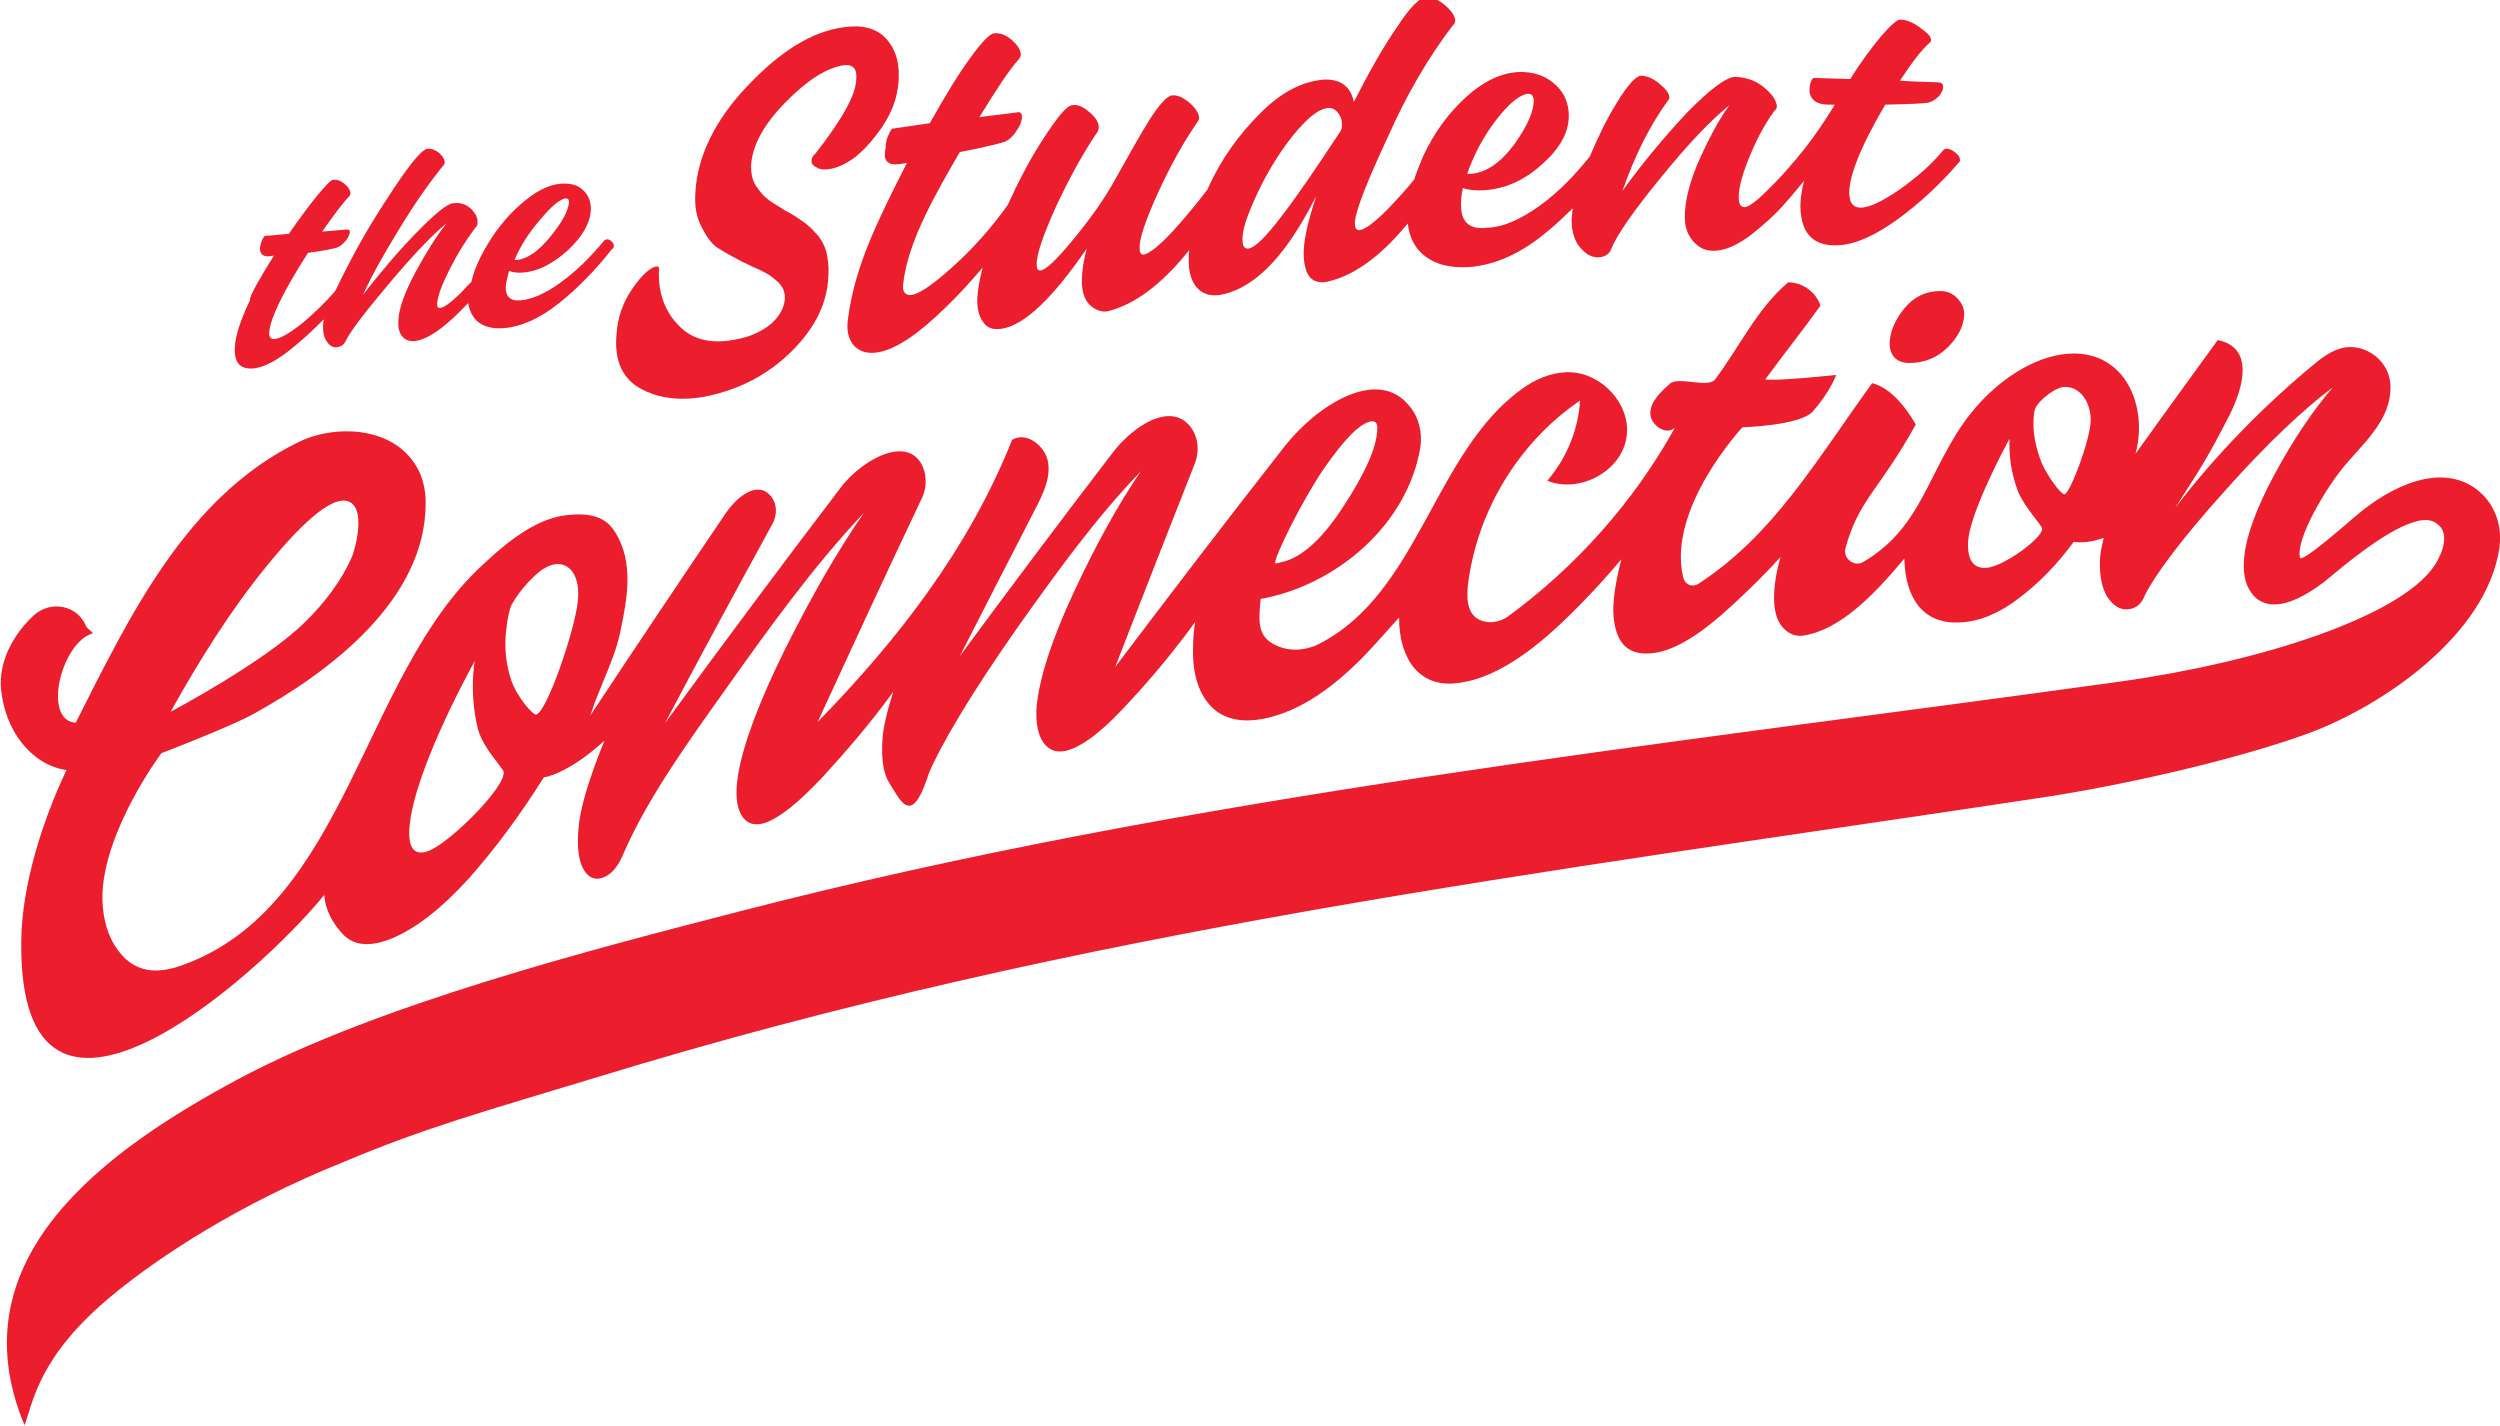 <svg xmlns="http://www.w3.org/2000/svg" xmlns:xlink="http://www.w3.org/1999/xlink" id="Layer_1" x="0px" y="0px" viewBox="0 0 458.7 261.6" style="enable-background:new 0 0 458.7 261.6;" xml:space="preserve" width="458.7" height="261.6"><style type="text/css">	.st0{fill:#EC1E2D;}</style><g>	<path class="st0" d="M117.9,71.5c3.5,1.8,8,2.2,13.1,0.9c5.6-1.4,10.5-4.1,14.6-8.3c4.1-4.2,6.2-8.6,6.4-13.5   c0.1-1.7-0.1-3.2-0.4-4.5c-0.4-1.2-1-2.4-2-3.4c-0.9-1-1.7-1.7-2.5-2.2c-0.7-0.5-1.7-1.2-3.1-1.9c-1.5-1-2.7-1.6-3.3-2.2   c-0.7-0.5-1.3-1.3-2-2.3c-0.7-1.1-0.9-2.3-0.9-3.7c0.2-3.7,2.4-7.7,6.4-11.7c4-4.1,7.5-6.2,10.4-6.7c1.9-0.3,2.7,0.6,2.5,2.6   c-0.1,2.9-2.6,7.3-7.5,13.6c-0.4,0.3-0.6,0.7-0.7,1.1c-0.1,0.6,0.2,1.1,0.9,1.4c0.6,0.4,1.5,0.5,2.5,0.3c2.8-0.5,5.6-2.5,8.3-6   c2.8-3.5,4.2-7,4.3-10.8c0.1-3-0.7-5.4-2.4-7.2c-1.7-1.8-4.3-2.5-7.7-2c-5.9,0.8-11.6,4.4-17.6,10.7s-9.2,12.9-9.6,19.4   c-0.2,2.5,0.1,4.6,1.1,6.5c0.9,1.8,1.9,3.2,3,3.9s2.7,1.6,4.6,2.6c0.3,0.1,0.7,0.3,1.3,0.6c0.6,0.3,1,0.5,1.3,0.6   c0.3,0.1,0.7,0.3,1.2,0.6c0.5,0.2,0.9,0.5,1.1,0.6c0.3,0.2,0.5,0.4,0.9,0.7c0.3,0.3,0.7,0.5,0.8,0.7c0.2,0.2,0.4,0.5,0.6,0.8   c0.2,0.3,0.3,0.6,0.4,1c0.1,0.3,0.1,0.7,0.1,1.1c-0.1,1.6-0.9,3.1-2.4,4.5c-1.5,1.3-3.6,2.4-6.2,2.9c-4.5,1-8.2,0.3-10.8-2.4   c-2.6-2.6-3.9-6.1-3.7-10.3c0.1-0.5-0.1-0.7-0.6-0.6c-1.1,0.3-2.6,1.6-4.3,4.1c-1.7,2.5-2.7,5.2-2.9,8.5   C112.7,66.3,114.3,69.7,117.9,71.5z"></path></g><g>	<path class="st0" d="M165.1,30.1c0.6-0.1,0.7-0.1,1.3-0.2c-5.1,10.1-9.5,18.6-10.8,28.5c-0.7,4.4,1.8,7,5.7,6.2   c3.2-0.6,7.3-3.4,12.1-8.1c2.4-2.3,4.6-4.7,6.9-7.4c-0.6,2.2-0.9,4.2-1,5.8c0,1.7,0.3,3.2,1.1,4.2c0.7,1.1,1.9,1.5,3.5,1.2   c4.2-0.7,9.4-5.8,15.5-14.7c-0.6,2.2-0.9,4.2-0.9,6c0,1.9,0.5,3.4,1.4,4.3s2.4,1.6,3.8,1.1c5.6-1.6,10.4-6,14.5-11.1   c-0.1,0.8-0.1,1.4-0.1,2.2c0.1,4.5,2.6,6.8,6.3,5.9c7.9-1.8,13.4-10.8,17.1-18c-1.6,4.8-2.4,8.5-2.3,11c0.1,1.8,0.5,3.1,1.1,3.8   c0.6,0.8,1.9,1.2,3.2,0.9c5.7-1.3,10.6-5.6,14.8-10.7c0.3,2.7,1.4,4.7,3.3,6.1c2,1.5,4.7,2.1,8,1.9c4.8-0.4,9.4-2.5,13.9-6.2   c1.8-1.4,3.4-3,5.1-4.6c-0.2,1.2-0.3,2.3-0.2,3.2c0.2,1.9,0.8,3.4,1.9,4.4c1,1.1,2.1,1.5,3.2,1.4c1.1-0.1,1.9-0.7,2.2-1.7   c1-2.4,4-6.8,9.1-13c5.1-6.3,9.2-10.5,12.5-13.2c-2.1,2.9-4,6.6-5.9,10.9c-1.8,4.4-2.5,8-2.2,10.8c0.2,1.5,0.9,2.8,1.9,3.7   c1,1,2.2,1.4,3.7,1.3c1.9-0.1,4.1-1.1,6.6-3c2.4-1.9,4.5-3.8,6.3-5.9c1-1.1,2.1-2.5,3.3-3.9c-0.7,2.7-0.8,4.9-0.5,6.6   c0.6,3.6,2.8,5.4,6.7,5.2c3.1-0.1,6.7-1.7,10.9-4.7c4.1-3,7.9-6.5,11.5-10.7c0.1-0.6-0.2-1.1-0.7-1.5c-0.6-0.5-1.1-0.8-1.7-0.8   c-0.3,0-0.5,0.1-0.6,0.2c-2.2,2.7-5,5.1-8.1,7.3c-3.2,2.2-5.6,3.3-7.1,3.3c-1.1,0-1.8-0.6-2-1.7c-0.6-3.1,1.7-9,6.5-17.2   c4.5-0.1,7.3-0.2,8-0.4c0.7-0.2,1.3-0.6,1.9-1.2c0.5-0.7,0.8-1.2,0.7-1.8c0-0.5-0.4-0.7-1-0.7c-2.7-0.1-4.1-0.1-6.9-0.3   c2.3-3.5,4.1-5.8,5.5-7c0.2-0.1,0.2-0.3,0.2-0.6c-0.1-0.7-0.9-1.3-2.1-2.2s-2.5-1.4-3.6-1.4c-0.5,0-1.7,1-3.5,3.1   c-1.8,2.2-3.7,4.7-5.6,7.8c-2.6-0.1-4-0.1-6.7-0.2c-0.2,0-0.4,0.3-0.6,0.9c-0.2,0.6-0.2,1.1-0.2,1.7c0.3,1.5,1.4,2.3,3.5,2.3   c0.5,0,0.6,0,1.1,0l0,0.1c-1.8,2.9-3.6,5.6-5.5,8c-2.4,3-4.7,5.6-6.8,7.6c-2.1,2.1-3.5,3.1-4.2,3.1c-0.5,0-0.9-0.3-1-1   c-0.3-1.6,0.3-4.2,1.6-7.5c1.3-3.3,2.9-6.5,4.9-9.2c0.3-0.2,0.5-0.6,0.4-1c-0.2-1.1-1-2.2-2.5-3.4c-1.5-1.2-3.2-1.7-5.1-1.8   c-1.6,0-4.6,2.2-8.9,6.6c-4.2,4.5-8.2,9.3-11.8,14.3c2.3-6.6,5.1-12.1,8.3-16.5c0.2-0.2,0.3-0.4,0.3-0.7c-0.1-0.8-0.7-1.5-1.9-2.5   s-2.3-1.4-3.3-1.4c-0.9,0-2.5,1.7-4.6,5.2c-1.8,2.9-3.3,6.1-4.8,9.6c-2.8,3.5-5.7,6.5-9,8.9c-3.6,2.6-6.8,4.1-10,4.2   c-2.9,0.3-4.4-0.9-4.6-3.5c-0.1-1.1,0-2.4,0.3-3.8c1.2,0.4,2.5,0.5,4,0.4c4-0.3,7.5-1.9,10.9-5.1c3.4-3.1,4.8-6.2,4.5-9.4   c-0.2-2.1-1.1-3.8-2.8-5.2c-1.7-1.4-3.7-2-6.1-2c-3.3,0.1-6.6,1.6-9.9,4.6s-5.9,6.6-7.9,10.9c-0.6,1.4-1.2,2.9-1.6,4.2   c-1.6,2-3.3,3.8-4.8,5.4c-2.5,2.5-4.2,3.8-5.2,3.9c-0.6,0.1-0.9-0.3-0.9-1.1c-0.1-2,2.1-7.5,6.1-16.1c3.1-7,7.3-14.5,12-20.5   c0.2-0.2,0.3-0.4,0.3-0.8c-0.1-0.8-0.6-1.6-1.8-2.7c-1.2-1-2.3-1.5-3.4-1.5c-1.3,0-3.1,1.8-5.5,5.5c-2.5,3.6-5.1,8.2-7.9,13.7   c-0.6-2.9-2.5-4.2-5.4-4.1c-4,0.3-7.8,2.2-11.8,6.2c-4,4-7.2,8.5-9.5,13.6c0,0.1-0.1,0.2-0.1,0.3c-2.2,2.9-4.4,5.5-6.4,7.7   c-2.5,2.7-4.3,4.1-5.3,4.3c-0.5,0.1-0.8-0.3-0.8-1.1c-0.1-1.8,1.1-5.2,3.4-10.3c2.3-5,4.7-9.3,7.2-12.9c0.2-0.3,0.3-0.5,0.3-0.7   c0-0.9-0.6-1.8-1.7-2.8c-1.2-1-2.2-1.5-3.3-1.4c-0.8,0.1-2.2,1.5-4.1,4.5s-3.9,6.7-6,10.4c-2.3,4.3-5.3,8.3-8.2,11.8   c-2.8,3.4-4.8,5.3-5.7,5.4c-0.6,0.1-0.8-0.3-0.8-1.1c0-1.9,1.2-5.4,3.6-10.7c2.4-5.1,4.9-9.7,7.5-13.5c0.2-0.2,0.2-0.5,0.3-0.9   c0-0.9-0.5-1.8-1.7-2.8c-1.1-1-2.2-1.5-3.2-1.3c-1,0.1-2.8,2.3-5.5,6.5c-2.2,3.4-4.3,7.4-6.3,11.8c-2.8,3.9-5.9,7.5-9.5,10.8   c-3.7,3.4-6.3,5.3-8,5.7c-1.2,0.2-1.9-0.5-1.7-1.9c0.8-7.8,6-16.7,10.4-24.3c4.7-0.9,7.4-1.6,8.3-1.9c0.8-0.4,1.5-1,2.1-2   c0.7-1,1-1.8,1-2.6c0-0.6-0.3-0.9-0.8-0.8c-2.8,0.4-4.2,0.5-7,0.9c3.1-5.1,5.5-8.7,7.2-10.6c0.2-0.2,0.3-0.5,0.4-0.8   c0-0.9-0.5-1.7-1.6-2.7c-1.1-1-2.2-1.4-3.3-1.3c-0.8,0.1-2.3,1.6-4.5,4.7c-2.2,3-4.6,7-7.3,11.8c-2.7,0.4-4.1,0.6-6.8,1   c-0.2,0-0.5,0.5-0.8,1.2c-0.4,0.8-0.5,1.6-0.5,2.4C161.9,29.6,163,30.4,165.1,30.1z M274.6,21.9c2.4-3.1,4.4-4.6,5.8-4.7   c0.5,0,0.9,0.3,1,1c0.1,2-1,4.7-3.5,8.2c-2.6,3.5-5.2,5.3-8.1,5.5c-0.3,0-0.4,0-0.6,0C270.4,28.4,272.2,25,274.6,21.9z M230.6,35.7   c1.8-3.9,4-7.5,6.6-10.8c2.7-3.3,4.8-5,6.6-5.1c0.5,0,1.1,0.2,1.6,0.8c0.5,0.6,0.8,1.2,0.8,2c0,0.4,0,0.7,0,0.9   c-0.2,0.5-0.3,0.7-0.6,1.1c-4.4,6.7-7.9,11.8-10.7,15.4c-2.7,3.5-4.6,5.4-5.8,5.6c-0.7,0.1-1.1-0.4-1.1-1.3   C227.8,42.4,228.8,39.6,230.6,35.7z"></path></g><g>	<path class="st0" d="M112.4,44.5c-0.3-0.4-0.7-0.6-1-0.6c-0.2,0-0.3,0.1-0.5,0.2c-2.6,3.1-5.2,5.7-8,7.7c-2.7,2-5.2,3.1-7.3,3.3   c-2,0.2-2.9-0.7-2.8-2.6c0.1-0.8,0.3-1.7,0.6-2.8c0.8,0.3,1.7,0.4,2.6,0.3c2.7-0.2,5.4-1.6,8.1-4c2.7-2.5,4.1-4.9,4.3-7.3   c0.1-1.6-0.4-2.9-1.4-3.8c-1-1-2.4-1.3-4.1-1.2c-2.4,0.2-4.8,1.5-7.5,3.9c-2.6,2.3-4.8,5.1-6.5,8.2c-1.2,2.1-2,4.1-2.4,5.9   c-0.7,0.7-1.4,1.4-2,2.1c-1.9,1.8-3.1,2.7-3.8,2.7c-0.4,0-0.5-0.2-0.5-0.8c0.1-1.3,0.8-3.3,2.2-6.1c1.4-2.8,3-5.4,4.8-7.8   c0.3-0.2,0.4-0.5,0.4-0.9c0.1-0.9-0.3-1.7-1.2-2.6c-0.9-0.8-1.9-1.2-3.3-1c-1.1,0.1-3.4,2-6.8,5.5c-3.4,3.5-6.6,7.3-9.7,11.3   c1.5-3.3,3.7-7.3,6.6-12c2.9-4.8,5.6-8.6,8.1-11.7c0.2-0.1,0.2-0.3,0.3-0.5c0-0.6-0.3-1.2-1-1.8c-0.7-0.6-1.5-0.9-2.2-0.8   c-0.9,0.1-2.9,2.4-5.9,6.9c-3,4.5-6,9.3-8.7,14.6c-0.9,1.7-1.6,3.2-2.3,4.6c-1.8,2.1-3.8,4-5.9,5.8c-2.4,1.9-4.1,2.9-5.2,3   c-0.7,0.1-1.1-0.4-1-1.3c0.2-2.5,2.5-7.3,7.1-14.5c3-0.4,4.8-0.8,5.4-1c0.5-0.2,1-0.6,1.5-1.2c0.5-0.6,0.7-1.1,0.8-1.6   c0-0.4-0.2-0.5-0.5-0.5l-4.6,0.4c2.2-3.1,3.8-5.3,5-6.5c0.1-0.1,0.2-0.3,0.2-0.5c0-0.5-0.3-1.1-1-1.7c-0.7-0.6-1.4-0.9-2.2-0.8   c-0.4,0-1.3,1-3,3c-1.6,2-3.3,4.3-5.1,6.9l-4.4,0.4c-0.1,0-0.3,0.3-0.5,0.7c-0.2,0.5-0.3,0.9-0.4,1.4c-0.1,1.2,0.6,1.8,1.9,1.6   l0.7-0.1c0,0,0,0.1-0.1,0.1c-1.6,2.5-4.7,7.7-4.3,8c-1.8,3.8-2.7,6.6-2.8,8.6c-0.2,2.9,0.9,4.2,3.4,4c2-0.2,4.5-1.5,7.7-4.2   c1.7-1.4,3.5-3.1,5.2-4.8c0,0.3-0.1,0.5-0.1,0.8c-0.1,1.4,0.1,2.5,0.7,3.3c0.5,0.8,1.2,1.1,1.9,1c0.7-0.1,1.3-0.5,1.6-1.3   c1-1.9,3.7-5.4,8-10.5c4.3-5.1,7.8-8.8,10.4-10.9c-1.8,2.3-3.7,5.3-5.7,9c-1.9,3.6-3,6.5-3.1,8.7c-0.1,1.2,0.1,2.2,0.6,2.9   c0.5,0.7,1.2,1,2.2,1c2.5-0.2,5.8-2.5,10-7c0.2,1.3,0.7,2.3,1.5,3.2c1.2,1.1,2.9,1.6,5.1,1.4c3.3-0.3,6.6-1.8,10.1-4.6   c3.5-2.8,6.7-6.1,9.6-9.8C112.8,45.4,112.7,44.9,112.4,44.5z M99.2,40.2c2-2.4,3.6-3.7,4.6-3.8c0.4,0,0.6,0.2,0.6,0.7   c-0.1,1.5-1.2,3.6-3.4,6.3c-2.2,2.7-4.2,4.1-6.2,4.3l-0.4,0C95.5,45.1,97.1,42.6,99.2,40.2z"></path></g><g>	<g>		<path class="st0" d="M350.3,66.6c2.8,0,5.2-1,7.1-2.9c1.9-1.9,2.9-3.9,3-6c0-1.1-0.4-2-1.2-2.9c-0.8-0.9-1.9-1.4-3.2-1.4    c-2.7,0-4.9,1.1-6.6,3.2c-1.8,2.2-2.6,4.3-2.7,6.4c0,1,0.3,1.9,0.9,2.6C348.3,66.3,349.2,66.6,350.3,66.6z"></path>		<path class="st0" d="M454.3,89.7c-6.4-4.7-15.3-0.8-22.1,5c-1.2,1-10,8.8-10.2,7.6c-0.8-3.6,5-12.9,7.5-16c3.9-4.9,9.3-9,9.1-15.6    c-0.1-3.1-2.3-5.9-5.6-6.8c-3.5-0.9-6.2,1.1-8.5,3c-9.1,7.5-18.2,16.8-25.4,26.3c4.7-7.4,5.7-8.7,9.9-16.9    c2.8-5.5,4.5-12.6-2.1-13.9c-6.9,9.5-13.8,19-20.5,28.5c7.9-4.8,8.2-19.5,0.2-24.4c-8-4.9-20.7,1.7-27.7,13.2    c-5.8,9.4-7.3,17.6-17,23.4c-1.6,1-3.8-0.6-3.3-2.5c2.4-8.9,6.2-10.6,12.9-22.7c-1.6-2.9-4.6-6.8-8-7.6    c-10.4,14.4-18.1,27.8-31.7,36.7c-1.3,0.9-2.7,0.3-3-1.2c-2.9-12.6,10.9-27.4,10.9-27.4s10.6-0.3,12.9-2.9    c3.2-3.6,4.3-6.7,4.3-6.7s-11.4,1.2-13,0.8c3-4.1,7.1-9.3,10.1-13.5c-0.7-2.4-3.2-4.3-5.9-4.3c-5.7,4.8-8.9,11.8-13.4,17.8    c-1.3,1.7-6.7-0.6-8.3,0.8c-1.7,1.5-3.5,3.2-3.6,5.3c-0.1,2.2,2.8,4.3,4.5,2.8c-7.6,13.7-18.2,25.5-30.6,34.6    c-1.3,0.9-2.9,1.3-4.5,0.9c-3-0.8-3.1-3.9-2.9-6.4c1.6-13.7,9.3-26.4,20.6-34.1c-0.3,5.4-2.5,10.6-6,14.7    c5.9,2.4,13.5-1.7,14.5-7.8c1.1-6.1-4.7-12.4-11.1-12.1c-2.9,0.1-5.8,1.4-8.1,3.1c-16.1,11.6-18.8,37.3-37.1,46.7    c-2.5,1.3-5.5,1.5-8,0.3c-3.4-1.6-3.2-4.2-2.8-8.5c13.8-2.5,26.9-13.5,29.3-27.8c0.4-2.6-0.2-5.5-2-7.6    c-5.9-7.4-17.2,0.1-22.9,7.4c-10.5,13.4-20.9,27-31.1,40.5c4.8-12.4,9.7-24.8,14.6-37.3c0.9-2.2,0.7-4.8-0.7-6.7    c-3.7-4.9-10.7-0.1-14.3,4.6c-9.5,12.4-18.9,24.9-28.1,37.4c4.6-9,9.2-18,13.8-26.9c1.4-2.7,2.9-5.7,2.4-8.7c-0.5-3-4-5.7-6.6-4.1    c-8,20.1-21.1,36.8-35.7,51.8c6.3-13.7,12.6-27.3,19.1-41c0.9-1.8,1-4,0.2-5.9c-2.7-6-11.2-1.2-15,3.8    c-10.9,14.3-21.7,28.8-32.3,43.3c6.5-12.3,13.1-24.5,19.8-36.7c0.8-1.6,0.8-3.5-0.3-4.9c-2.5-3.1-6.3,0.1-8.3,3    c-8.4,12.4-16.7,24.8-24.9,37.2c1.8-5.6,4.6-10.5,5.6-15.8c1.2-5.8,2.4-12.3-1-17.8c-1.7-2.8-4.5-3.8-9.5-3.1    c-6.3,0.9-12.4,6.8-14.9,9.1c-22,20.2-24.9,62.4-54.8,73.3c-4.3,1.6-9.2,2.1-12.7-3.6c-1.7-2.8-2.3-6.2-2.2-9.5    c0.5-11.9,10.8-25.7,10.8-25.7s12.8-4.9,16.9-7.2c13.6-7.5,31.7-20.8,31.6-38.8c0-2-0.4-4.1-1.3-5.9c-4-8-15-8.6-22-5.2    c-20.5,10-30.9,31.7-40.9,51.5c-6.1-0.3-2.8-14.6,3.1-16.4c0-0.3-1-0.8-1.2-1.3c-1.6-3.9-6.5-4.8-9.6-2c-3.8,3.5-6.5,8.6-6,13.6    c0.7,7.4,5.4,13.8,12,14.8c-4.4,9.2-8.2,21.2-8.3,31.3c-0.6,45.7,43.3,6.7,55.6-8.4c0.2,3.2,2,5.7,3.4,7.2    c2.1,2.2,5.1,2.4,9.2,0.7c4.4-1.9,9-5.5,13.9-10.9c4.8-5.4,9.4-11.6,13.8-18.6c0.4,0,0.9-0.2,1.6-0.4c2.9-1.1,6.1-3.2,9.5-6.3    c-2.6,6.4-4.1,11.3-4.6,14.7c-0.5,3.9-0.3,6.8,0.6,8.6c0.9,1.8,2.2,2.4,3.8,1.8c1.6-0.6,2.8-2.2,3.7-4.4    c4.6-10.5,12.1-20.8,19-30.5c7.8-11,15.8-22.1,25.1-32c-4.7,6.8-9.5,15.1-14.4,24.9c-4.9,9.9-7.8,17.7-8.7,23.3    c-0.5,3.2-0.3,5.6,0.6,7.2c0.9,1.6,2.4,2.1,4.3,1.5c2.7-0.9,6.2-3.7,10.7-8.5c4.4-4.8,8.5-9.6,12.1-14.5c0.3-0.4,0.5-0.7,0.8-1.1    c-1.2,3.8-1.9,6.8-2,9c-0.2,3.5,0.2,6.1,1.3,7.8c1.1,1.7,2.4,4.5,3.9,4.1c1.5-0.4,2.7-4,3.4-6.1c2-4.7,7.4-14.1,16.5-27    c6.9-9.7,14-19.6,22.3-28.2c-4.1,6-8.2,13.4-12.3,22.2c-4.1,8.8-6.3,15.8-6.8,20.9c-0.2,2.9,0.2,5.1,1.2,6.6    c1.1,1.5,2.5,2,4.4,1.5c2.6-0.7,5.9-3.1,9.9-7.3c4-4.2,7.6-8.4,10.9-12.7c0.9-1.1,1.8-2.4,2.7-3.6c-0.3,1.7-0.4,3.3-0.4,4.9    c-0.1,4.8,1.1,8.4,3.4,10.7c2.3,2.3,5.6,3,9.9,2.1c6.1-1.3,12.4-5.4,18.8-12.2c1.9-2,3.8-4.2,5.7-6.3c0,4,1,7.1,2.8,9.3    c2.1,2.4,5,3.3,8.8,2.6c5.5-0.9,11.5-4.6,18-10.7c3.9-3.7,7.6-7.6,11.2-11.9c-1,3.8-1.5,7-1.5,9.5c0.2,5.8,2.6,8.4,7.5,7.7    c3.9-0.5,8.7-3.5,14.5-8.9c2.9-2.7,5.8-5.5,8.7-8.7c-0.8,2.8-1.2,5.3-1.2,7.5c0,2.3,0.5,4.1,1.5,5.3c1,1.2,2.4,1.9,4,1.6    c6.7-1.1,12.9-7.5,18.4-14.1c0.1,3.8,1,6.7,2.7,8.8c1.9,2.2,4.4,3.1,7.7,2.9c3.5-0.2,7.1-1.7,10.7-4.5c3.6-2.7,7-6.2,10-10.3    c0.3,0.1,0.7,0.1,1.3,0.1c1.4,0,2.7-0.3,4.2-0.8c-0.4,1.6-0.7,3-0.7,4.2c-0.1,2.9,0.4,5.1,1.4,6.7c1.1,1.6,2.3,2.3,3.7,2.2    c1.4-0.1,2.5-0.9,3.1-2.5c1.7-3.5,6.5-10.1,14.6-19.1c8.1-9.1,14.8-15.3,19.9-19.1c-3.6,4.2-7.2,9.5-10.7,16    c-3.5,6.5-5.4,11.9-5.6,16c-0.1,2.3,0.3,4.2,1.4,5.7c1,1.4,2.4,2.1,4.2,2.1c2.5,0,5.5-1.4,9.1-4.1c1.3-1,8.6-7.5,14.4-10.2    c2.9-1.3,5.2-1.8,6.8-0.1c1.6,1.6,0.8,4.7-1,7.4c-6.4,9.3-31.9,17.6-57.9,21.2c-85,11.8-170.5,20.8-252.9,42.1    c-26.8,6.9-66.5,17.1-92.1,30.8c-23.8,12.8-52.1,32.6-39.2,63.5c1.6-4.2,2.5-12.7,16.3-24c8.5-7,23.1-16.6,42-24.2    c15.4-6.5,26.5-9.5,46.9-15.7c88.8-27.2,171.9-37.2,265.2-51.3c14.5-2.2,35.1-6.8,48.8-11.8c13.2-4.9,32.5-17.8,34.9-34    c0.5-3.7-0.6-7.7-3.7-10.3C454.7,90,454.5,89.9,454.3,89.7z M242.9,86c3.8-5.5,6.7-8.4,8.7-8.7c0.8-0.1,1.2,0.4,1.1,1.5    c-0.1,3.3-2.2,8-6.2,14.1c-4,6.2-7.9,9.6-11.6,10.3c-0.3,0.1-0.9,0.2-0.9,0.2C233.5,102.7,239.1,91.5,242.9,86z M64.6,102.1    c-1.9,4.4-5,8.5-8.7,12.1c-7.4,7.3-24.6,16.4-24.6,16.4c5.2-9.3,10.9-18.5,17.6-26.7c3.9-4.8,10.9-12.8,14.7-12    C67.5,92.8,65,101.2,64.6,102.1z M78.7,156.1c-2.8,1.1-4-0.6-3.5-5c1.2-10.7,11.9-29.8,11.9-29.8c0,0,0,0.4-0.1,0.6    c-0.5,4.3-0.2,8.3,0.7,11.9c1,3.6,4.6,7.1,4.7,7.8C92.9,144.3,82.7,154.5,78.7,156.1z M98.4,131.1c-0.6,0.2-3.6-3.3-4.6-6.3    c-1-3-1.3-6.1-0.9-9.4c0.2-1.7,0.5-3.5,1-4.5c1.6-2.9,4.7-6,6.1-6.7c3.6-2.1,6.7,0.6,6,6.3C105.4,115.8,100.4,130.5,98.4,131.1z     M364.4,104.2c-2.3,0.1-3.4-1.4-3.3-4.6c0.1-5.4,7.6-19.1,7.6-19.1c0,0,0,0.3,0,0.4c-0.1,3.1,0.4,6.1,1.5,9.1    c1.1,2.9,4.4,6.3,4.5,7C374.8,98.7,367.6,104,364.4,104.2z M378.8,90.7c-0.6,0.1-3.2-3.4-4.2-5.8c-1-2.5-1.5-4.9-1.5-7.2    c0-1.2,0.1-2.5,0.5-3.1c1-1.6,3.4-3.2,4.5-3.5c3-0.7,5.6,2.2,5.5,6.2C383.4,81.1,379.8,90.5,378.8,90.7z"></path>	</g></g></svg>